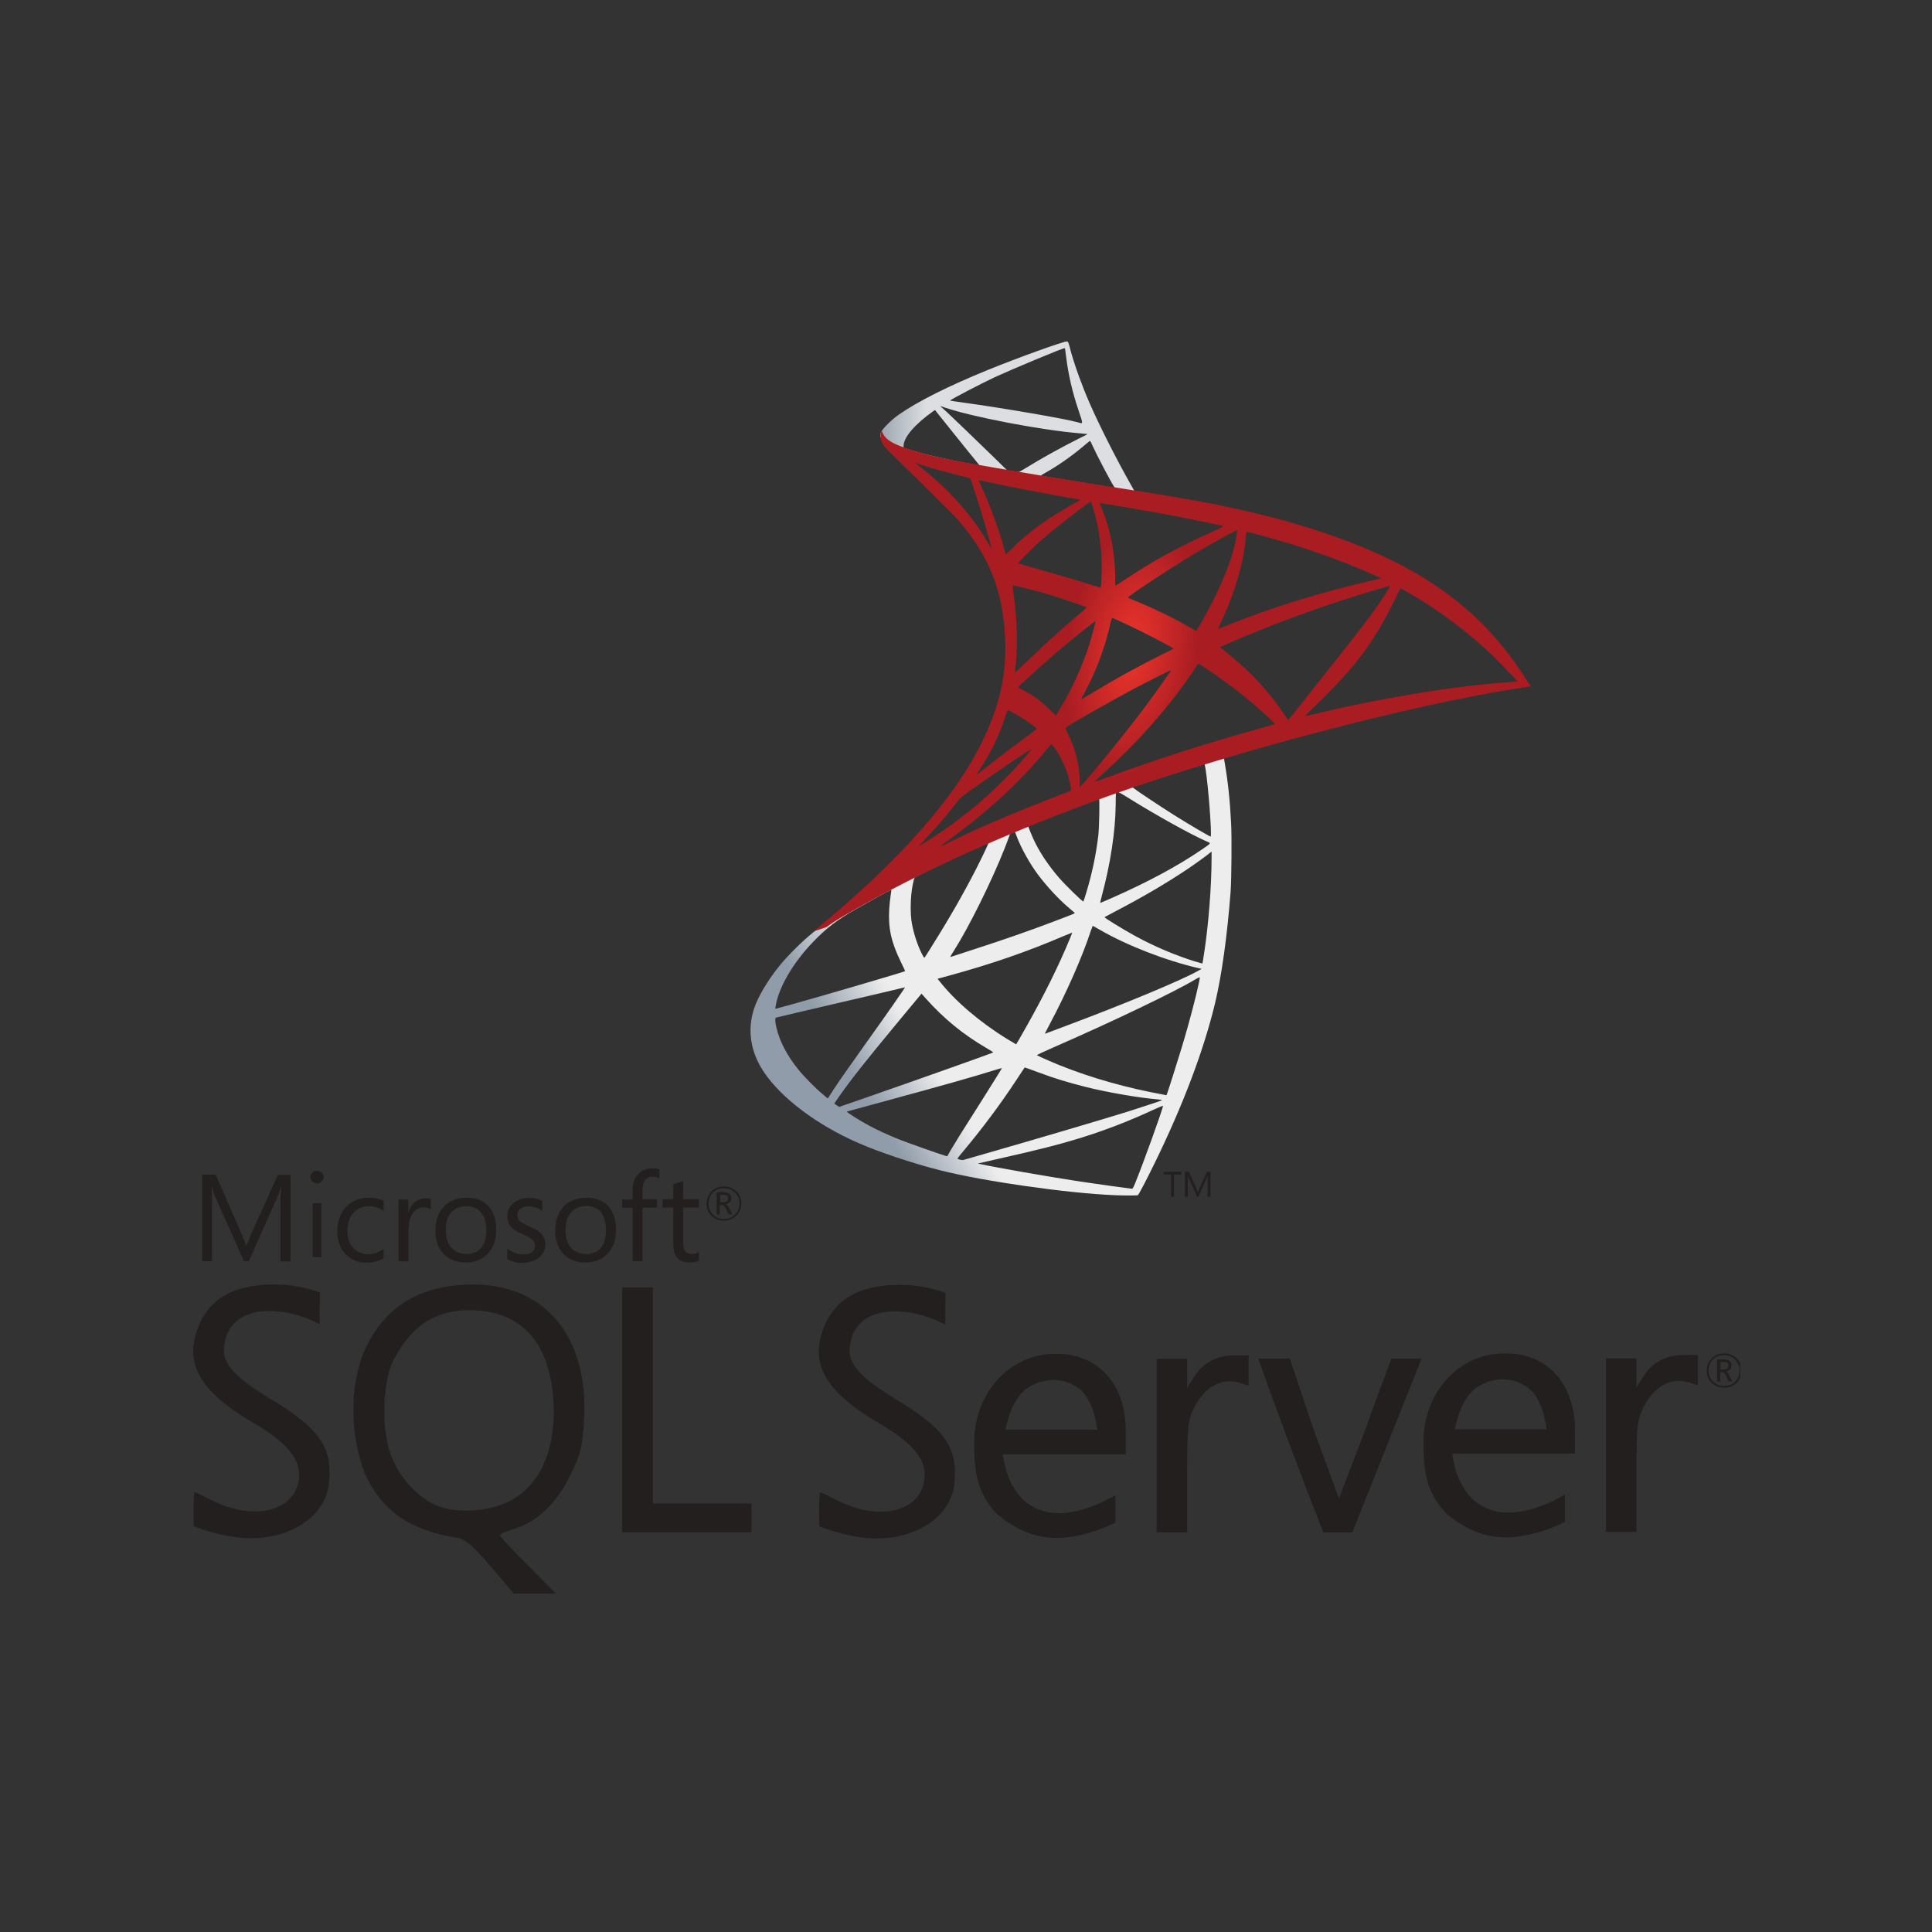 <?xml version="1.0" encoding="UTF-8"?>
<svg xmlns="http://www.w3.org/2000/svg" xmlns:xlink="http://www.w3.org/1999/xlink" width="384pt" height="384pt" viewBox="0 0 384 384" version="1.2">
<rect x="0" y="0" width="384" height="384" fill="#333333" stroke="none"/>
<defs>
<clipPath id="clip1">
  <path d="M 149 147 L 248 147 L 248 238 L 149 238 Z M 149 147 "/>
</clipPath>
<clipPath id="clip2">
  <path d="M 247.082 147.113 L 213.09 158.211 L 183.52 171.266 L 175.246 173.449 C 173.137 175.453 170.93 177.484 168.539 179.539 C 165.918 181.801 163.477 183.855 161.602 185.344 C 159.52 186.988 156.438 190.074 154.871 192.023 C 152.531 194.953 150.68 198.062 149.883 200.453 C 148.473 204.77 149.164 209.137 151.891 213.172 C 155.383 218.309 162.348 223.551 170.465 227.121 C 174.602 228.949 181.566 231.285 186.805 232.594 C 195.516 234.805 212.371 237.195 221.648 237.555 C 223.523 237.633 226.039 237.633 226.145 237.555 C 226.348 237.426 227.789 234.676 229.457 231.262 C 235.16 219.621 239.273 208.699 241.508 199.375 C 242.844 193.723 243.898 186.195 244.59 177.277 C 244.77 174.785 244.848 166.434 244.691 163.609 C 244.461 158.984 244.051 155.234 243.41 151.559 C 243.305 151.02 243.281 150.531 243.332 150.504 C 243.434 150.43 243.742 150.324 247.93 149.117 Z M 239.324 151.66 C 239.633 151.66 240.453 159.547 240.66 164.535 C 240.711 165.586 240.684 166.281 240.633 166.281 C 240.43 166.281 236.293 163.84 233.336 161.988 C 230.77 160.371 225.887 157.133 225.117 156.516 C 224.859 156.336 224.883 156.312 226.992 155.594 C 230.562 154.383 239.043 151.66 239.324 151.66 Z M 222.008 157.363 C 222.238 157.363 222.828 157.699 224.242 158.574 C 229.535 161.887 236.73 165.895 239.812 167.23 C 240.762 167.641 240.863 167.488 238.68 168.98 C 234.004 172.164 228.172 175.301 221.031 178.461 C 219.77 179.023 218.719 179.461 218.691 179.461 C 218.641 179.461 218.793 178.82 219 178.047 C 220.723 171.648 221.699 165.176 221.75 159.984 C 221.773 157.414 221.773 157.414 222.008 157.34 C 221.953 157.363 221.98 157.363 222.008 157.363 Z M 218.434 158.727 C 218.59 158.879 218.488 164.637 218.281 166.203 C 217.82 169.953 217.098 173.449 215.918 177.379 C 215.633 178.332 215.379 179.129 215.328 179.18 C 215.223 179.309 211.703 175.863 210.547 174.527 C 208.543 172.215 206.977 169.902 205.82 167.641 C 205.23 166.484 204.305 164.227 204.379 164.148 C 204.793 163.867 218.332 158.625 218.434 158.727 Z M 201.633 165.328 C 201.656 165.328 201.684 165.328 201.707 165.355 C 201.762 165.406 201.941 165.816 202.094 166.281 C 202.918 168.516 204.766 171.805 206.359 173.91 C 208.105 176.223 210.395 178.691 212.293 180.309 C 212.91 180.824 213.477 181.312 213.555 181.387 C 213.707 181.543 213.758 181.516 209.57 183.109 C 204.715 184.961 199.422 186.809 193.359 188.762 C 191.91 189.23 190.461 189.699 189.016 190.176 C 188.785 190.254 188.863 190.125 189.531 189.07 C 192.535 184.367 197.109 175.145 199.68 168.617 C 200.117 167.488 200.551 166.359 200.629 166.102 C 200.734 165.742 200.859 165.613 201.195 165.434 C 201.375 165.383 201.555 165.328 201.633 165.328 Z M 196.492 167.461 C 196.57 167.516 195.258 170.262 193.977 172.781 C 191.484 177.637 188.758 182.418 185.109 188.223 C 184.492 189.227 183.902 190.148 183.824 190.254 C 183.699 190.434 183.645 190.383 183.234 189.586 C 182.363 187.863 181.641 185.652 181.258 183.625 C 180.871 181.621 180.949 178.125 181.387 175.969 C 181.719 174.375 181.695 174.398 182.465 174.016 C 185.754 172.344 196.391 167.359 196.492 167.461 Z M 240.812 169.262 L 240.812 170.34 C 240.812 176.07 240.199 183.934 239.297 189.66 C 239.145 190.664 239.016 191.484 238.988 191.512 C 238.988 191.512 238.246 191.305 237.371 191.051 C 233.516 189.84 229.328 188.07 225.551 185.988 C 223.059 184.625 219.438 182.391 219.539 182.289 C 219.566 182.262 220.645 181.695 221.902 181.027 C 226.941 178.406 231.77 175.582 235.957 172.781 C 237.523 171.727 239.887 170.031 240.402 169.57 Z M 177.094 176.867 C 177.195 176.867 177.172 177.07 177.016 177.996 C 176.914 178.664 176.785 179.898 176.734 180.746 C 176.527 184.496 177.145 187.273 178.996 191.074 C 179.508 192.129 179.922 193 179.895 193.027 C 179.715 193.18 162.707 198.168 157.363 199.629 C 155.77 200.066 154.383 200.453 154.277 200.477 C 154.098 200.531 154.074 200.504 154.148 200.066 C 154.742 196.289 157.617 191.355 161.625 187.195 C 164.297 184.418 166.43 182.801 170.078 180.719 C 172.699 179.23 176.734 176.996 177.043 176.891 C 177.043 176.867 177.07 176.867 177.094 176.867 Z M 217.176 184.035 C 217.203 184.008 217.816 184.344 218.562 184.781 C 224.062 187.965 231.719 190.922 238.246 192.438 L 238.836 192.566 L 238.012 193.027 C 234.598 194.93 223.367 199.605 211.883 203.895 C 210.215 204.512 208.57 205.129 208.262 205.258 C 207.953 205.387 207.668 205.465 207.668 205.438 C 207.668 205.41 208.133 204.512 208.723 203.406 C 211.934 197.395 215.172 190.074 216.816 184.984 C 217.023 184.496 217.148 184.059 217.176 184.035 Z M 213.09 185.371 C 213.117 185.398 212.91 185.938 212.652 186.551 C 210.418 191.973 207.488 197.883 203.738 204.512 C 202.789 206.207 201.992 207.57 201.965 207.57 C 201.941 207.57 201.168 207.109 200.242 206.543 C 194.797 203.203 189.965 199.09 186.805 195.109 L 186.344 194.543 L 188.68 193.902 C 197.059 191.613 204.176 189.148 211.242 186.117 C 212.242 185.703 213.066 185.371 213.09 185.371 Z M 238.477 194.234 C 238.477 194.234 238.5 194.262 238.477 194.234 C 238.5 194.824 237.191 200.117 236.113 203.945 C 235.215 207.16 234.441 209.676 233.027 214.121 C 232.414 216.074 231.875 217.691 231.848 217.691 C 231.82 217.691 231.668 217.668 231.512 217.617 C 223.883 216.227 217.047 214.301 210.625 211.73 C 208.824 211.012 206.258 209.855 206.102 209.727 C 206.051 209.676 207.594 208.957 209.547 208.109 C 221.234 202.996 233.363 197.188 237.523 194.699 C 238.012 194.391 238.398 194.234 238.477 194.234 Z M 179.871 196.238 C 179.922 196.289 176.656 200.992 172.082 207.391 C 170.492 209.625 168.641 212.246 167.949 213.223 C 167.254 214.199 166.199 215.742 165.609 216.664 L 164.531 218.336 L 163.375 217.359 C 162.012 216.23 159.648 213.812 158.594 212.477 C 156.387 209.727 154.895 206.824 154.305 204.18 C 154.02 202.945 154.02 202.328 154.277 202.25 C 154.664 202.148 161.523 200.531 167.949 199.039 C 171.52 198.219 175.656 197.242 177.145 196.883 C 178.637 196.523 179.844 196.238 179.871 196.238 Z M 183.156 197.5 L 183.98 198.422 C 187.68 202.559 191.457 205.617 196.031 208.289 C 196.852 208.754 197.469 209.164 197.418 209.188 C 197.238 209.316 181.539 214.891 174.27 217.41 C 170.184 218.848 166.816 220.004 166.793 220.004 C 166.766 220.004 166.535 219.852 166.277 219.672 L 165.816 219.336 L 166.559 218.258 C 168.977 214.766 172.008 210.938 178.609 202.973 Z M 203.66 212.168 C 203.688 212.145 204.816 212.555 206.203 213.07 C 209.547 214.328 212.191 215.125 215.738 216.023 C 220.105 217.129 226.426 218.207 230.152 218.516 C 230.719 218.566 231.023 218.617 230.922 218.695 C 230.742 218.797 226.965 220.059 224.191 220.93 C 219.77 222.316 206.281 226.301 195.285 229.461 C 193.254 230.051 191.508 230.539 191.406 230.566 C 191.148 230.617 190.301 230.387 190.301 230.281 C 190.301 230.23 190.918 229.434 191.664 228.562 C 195.363 224.141 199.035 219.211 202.094 214.531 C 202.941 213.25 203.66 212.195 203.66 212.168 Z M 199.141 212.297 C 199.164 212.324 197.34 215.254 194.156 220.289 C 192.793 222.422 191.277 224.836 190.738 225.684 C 190.223 226.508 189.453 227.789 189.016 228.512 L 188.27 229.82 L 187.887 229.719 C 186.961 229.461 180.461 227.176 178.738 226.48 C 176.605 225.633 174.395 224.605 172.75 223.73 C 170.695 222.625 168.129 220.98 168.332 220.93 C 168.383 220.906 171.902 219.953 176.145 218.797 C 187.398 215.738 193.641 213.969 197.727 212.684 C 198.473 212.453 199.113 212.273 199.141 212.297 Z M 231.129 219.801 L 231.152 219.801 C 231.258 220.059 227.094 231.617 225.578 235.266 C 225.242 236.09 225.117 236.297 224.938 236.27 C 224.5 236.242 218.461 235.395 214.785 234.855 C 208.391 233.879 197.648 232.004 194.953 231.387 L 194.336 231.258 L 198.164 230.387 C 206.387 228.535 210.34 227.535 214.348 226.301 C 219.41 224.758 224.422 222.832 229.484 220.469 C 230.281 220.109 230.949 219.824 231.129 219.801 Z M 231.129 219.801 "/>
</clipPath>
<linearGradient id="linear0" gradientUnits="userSpaceOnUse" x1="-4737.451" y1="-160.994" x2="3016.245" y2="4420.542" gradientTransform="matrix(0.015,0,0,-0.015,217.173,234.325)">
<stop offset="0" style="stop-color:rgb(56.499%,61.2%,66.299%);stop-opacity:1;"/>
<stop offset="0.125" style="stop-color:rgb(56.499%,61.2%,66.299%);stop-opacity:1;"/>
<stop offset="0.188" style="stop-color:rgb(56.499%,61.2%,66.299%);stop-opacity:1;"/>
<stop offset="0.219" style="stop-color:rgb(56.499%,61.2%,66.299%);stop-opacity:1;"/>
<stop offset="0.234" style="stop-color:rgb(56.499%,61.2%,66.299%);stop-opacity:1;"/>
<stop offset="0.238" style="stop-color:rgb(57.416%,61.998%,66.978%);stop-opacity:1;"/>
<stop offset="0.242" style="stop-color:rgb(58.333%,62.796%,67.659%);stop-opacity:1;"/>
<stop offset="0.246" style="stop-color:rgb(59.644%,63.937%,68.631%);stop-opacity:1;"/>
<stop offset="0.25" style="stop-color:rgb(60.956%,65.08%,69.604%);stop-opacity:1;"/>
<stop offset="0.254" style="stop-color:rgb(62.267%,66.222%,70.576%);stop-opacity:1;"/>
<stop offset="0.258" style="stop-color:rgb(63.579%,67.365%,71.55%);stop-opacity:1;"/>
<stop offset="0.262" style="stop-color:rgb(64.89%,68.506%,72.522%);stop-opacity:1;"/>
<stop offset="0.266" style="stop-color:rgb(66.202%,69.649%,73.495%);stop-opacity:1;"/>
<stop offset="0.27" style="stop-color:rgb(67.513%,70.79%,74.467%);stop-opacity:1;"/>
<stop offset="0.273" style="stop-color:rgb(68.823%,71.933%,75.441%);stop-opacity:1;"/>
<stop offset="0.277" style="stop-color:rgb(70.134%,73.074%,76.413%);stop-opacity:1;"/>
<stop offset="0.281" style="stop-color:rgb(71.446%,74.217%,77.386%);stop-opacity:1;"/>
<stop offset="0.285" style="stop-color:rgb(72.757%,75.359%,78.358%);stop-opacity:1;"/>
<stop offset="0.289" style="stop-color:rgb(74.069%,76.5%,79.332%);stop-opacity:1;"/>
<stop offset="0.293" style="stop-color:rgb(75.38%,77.641%,80.304%);stop-opacity:1;"/>
<stop offset="0.297" style="stop-color:rgb(76.692%,78.784%,81.277%);stop-opacity:1;"/>
<stop offset="0.301" style="stop-color:rgb(78.003%,79.926%,82.249%);stop-opacity:1;"/>
<stop offset="0.305" style="stop-color:rgb(79.315%,81.068%,83.223%);stop-opacity:1;"/>
<stop offset="0.309" style="stop-color:rgb(80.626%,82.21%,84.195%);stop-opacity:1;"/>
<stop offset="0.312" style="stop-color:rgb(81.938%,83.353%,85.168%);stop-opacity:1;"/>
<stop offset="0.316" style="stop-color:rgb(83.249%,84.494%,86.14%);stop-opacity:1;"/>
<stop offset="0.32" style="stop-color:rgb(84.56%,85.637%,87.114%);stop-opacity:1;"/>
<stop offset="0.324" style="stop-color:rgb(85.87%,86.778%,88.086%);stop-opacity:1;"/>
<stop offset="0.328" style="stop-color:rgb(87.183%,87.921%,89.059%);stop-opacity:1;"/>
<stop offset="0.332" style="stop-color:rgb(88.493%,89.062%,90.031%);stop-opacity:1;"/>
<stop offset="0.336" style="stop-color:rgb(89.806%,90.205%,91.005%);stop-opacity:1;"/>
<stop offset="0.34" style="stop-color:rgb(91.116%,91.347%,91.977%);stop-opacity:1;"/>
<stop offset="0.344" style="stop-color:rgb(92.429%,92.49%,92.95%);stop-opacity:1;"/>
<stop offset="0.348" style="stop-color:rgb(92.664%,92.694%,93.124%);stop-opacity:1;"/>
<stop offset="0.352" style="stop-color:rgb(92.899%,92.899%,93.3%);stop-opacity:1;"/>
<stop offset="0.359" style="stop-color:rgb(92.899%,92.899%,93.3%);stop-opacity:1;"/>
<stop offset="0.375" style="stop-color:rgb(92.899%,92.899%,93.3%);stop-opacity:1;"/>
<stop offset="0.5" style="stop-color:rgb(92.899%,92.899%,93.3%);stop-opacity:1;"/>
<stop offset="0.65" style="stop-color:rgb(92.899%,92.899%,93.3%);stop-opacity:1;"/>
<stop offset="1" style="stop-color:rgb(92.899%,92.899%,93.3%);stop-opacity:1;"/>
</linearGradient>
<clipPath id="clip3">
  <path d="M 174 67 L 229 67 L 229 101 L 174 101 Z M 174 67 "/>
</clipPath>
<clipPath id="clip4">
  <path d="M 212.039 67.875 C 211.473 67.797 202.352 71.086 196.469 73.477 C 188.527 76.715 182.363 79.797 178.559 82.469 C 177.145 83.469 175.371 85.242 175.09 85.938 C 174.988 86.195 174.938 86.5 174.938 86.809 L 178.379 90.074 L 186.574 92.695 L 206.078 96.188 L 228.379 100.016 L 228.609 98.09 C 228.531 98.09 228.48 98.062 228.406 98.062 L 225.477 97.602 L 224.883 96.547 C 221.852 91.203 218.512 84.574 216.559 80.105 C 215.043 76.637 213.605 72.629 212.809 69.75 C 212.371 68.004 212.32 67.898 212.039 67.875 Z M 211.625 69.184 L 211.652 69.184 C 211.676 69.211 211.781 69.93 211.883 70.777 C 212.32 74.375 213.117 77.844 214.375 81.594 C 215.328 84.422 215.328 84.266 214.223 83.934 C 211.602 83.215 199.859 81.184 191.355 80 C 189.992 79.82 188.836 79.641 188.836 79.617 C 188.734 79.516 194.977 76.25 197.727 74.965 C 201.246 73.348 210.906 69.312 211.625 69.184 Z M 186.859 80.695 L 187.859 81.027 C 193.309 82.879 207 85.5 214.555 86.117 C 215.402 86.195 216.121 86.27 216.148 86.27 C 216.172 86.297 215.453 86.684 214.531 87.117 C 210.883 88.941 206.871 91.18 204.098 92.898 C 203.277 93.414 202.531 93.824 202.43 93.824 C 202.324 93.824 201.785 93.723 201.219 93.645 L 200.191 93.492 L 197.625 90.973 C 193.102 86.578 189.555 83.188 188.195 81.902 Z M 185.832 81.492 L 189.453 86.016 C 191.43 88.508 193.434 90.945 193.871 91.484 C 194.309 92.027 194.668 92.465 194.645 92.488 C 194.539 92.566 189.402 91.562 186.68 90.945 C 183.879 90.305 182.723 89.996 181 89.457 L 179.586 88.996 L 179.586 88.633 C 179.613 86.914 181.797 84.344 185.496 81.723 Z M 216.609 87.656 C 216.715 87.656 216.844 87.891 217.148 88.582 C 218.023 90.512 220.746 95.699 221.414 96.703 C 221.621 97.035 221.98 97.062 218.359 96.473 C 209.648 95.059 206.848 94.594 206.848 94.543 C 206.848 94.52 207.105 94.34 207.438 94.16 C 210.137 92.668 212.859 90.766 215.273 88.738 C 215.867 88.25 216.406 87.785 216.508 87.711 C 216.535 87.656 216.586 87.633 216.609 87.656 Z M 216.609 87.656 "/>
</clipPath>
<linearGradient id="linear1" gradientUnits="userSpaceOnUse" x1="-2888.865" y1="10288.81" x2="782.205" y2="10288.81" gradientTransform="matrix(0.015,0,0,-0.015,217.173,234.325)">
<stop offset="0" style="stop-color:rgb(57.599%,62.399%,67.099%);stop-opacity:1;"/>
<stop offset="0.004" style="stop-color:rgb(58.076%,62.81%,67.45%);stop-opacity:1;"/>
<stop offset="0.008" style="stop-color:rgb(58.554%,63.222%,67.801%);stop-opacity:1;"/>
<stop offset="0.012" style="stop-color:rgb(59.163%,63.745%,68.248%);stop-opacity:1;"/>
<stop offset="0.016" style="stop-color:rgb(59.772%,64.268%,68.697%);stop-opacity:1;"/>
<stop offset="0.02" style="stop-color:rgb(60.379%,64.792%,69.144%);stop-opacity:1;"/>
<stop offset="0.023" style="stop-color:rgb(60.988%,65.315%,69.591%);stop-opacity:1;"/>
<stop offset="0.027" style="stop-color:rgb(61.597%,65.839%,70.038%);stop-opacity:1;"/>
<stop offset="0.031" style="stop-color:rgb(62.206%,66.364%,70.485%);stop-opacity:1;"/>
<stop offset="0.035" style="stop-color:rgb(62.813%,66.887%,70.932%);stop-opacity:1;"/>
<stop offset="0.039" style="stop-color:rgb(63.422%,67.41%,71.381%);stop-opacity:1;"/>
<stop offset="0.043" style="stop-color:rgb(64.03%,67.934%,71.828%);stop-opacity:1;"/>
<stop offset="0.047" style="stop-color:rgb(64.639%,68.457%,72.275%);stop-opacity:1;"/>
<stop offset="0.051" style="stop-color:rgb(65.247%,68.98%,72.722%);stop-opacity:1;"/>
<stop offset="0.055" style="stop-color:rgb(65.855%,69.505%,73.169%);stop-opacity:1;"/>
<stop offset="0.059" style="stop-color:rgb(66.463%,70.029%,73.616%);stop-opacity:1;"/>
<stop offset="0.062" style="stop-color:rgb(67.072%,70.552%,74.063%);stop-opacity:1;"/>
<stop offset="0.066" style="stop-color:rgb(67.68%,71.075%,74.51%);stop-opacity:1;"/>
<stop offset="0.07" style="stop-color:rgb(68.289%,71.599%,74.959%);stop-opacity:1;"/>
<stop offset="0.074" style="stop-color:rgb(68.896%,72.122%,75.406%);stop-opacity:1;"/>
<stop offset="0.078" style="stop-color:rgb(69.505%,72.647%,75.853%);stop-opacity:1;"/>
<stop offset="0.082" style="stop-color:rgb(70.114%,73.17%,76.3%);stop-opacity:1;"/>
<stop offset="0.086" style="stop-color:rgb(70.723%,73.694%,76.747%);stop-opacity:1;"/>
<stop offset="0.09" style="stop-color:rgb(71.33%,74.217%,77.194%);stop-opacity:1;"/>
<stop offset="0.094" style="stop-color:rgb(71.939%,74.741%,77.643%);stop-opacity:1;"/>
<stop offset="0.098" style="stop-color:rgb(72.548%,75.264%,78.09%);stop-opacity:1;"/>
<stop offset="0.102" style="stop-color:rgb(73.157%,75.789%,78.537%);stop-opacity:1;"/>
<stop offset="0.105" style="stop-color:rgb(73.764%,76.312%,78.984%);stop-opacity:1;"/>
<stop offset="0.109" style="stop-color:rgb(74.373%,76.836%,79.431%);stop-opacity:1;"/>
<stop offset="0.113" style="stop-color:rgb(74.982%,77.359%,79.878%);stop-opacity:1;"/>
<stop offset="0.117" style="stop-color:rgb(75.591%,77.882%,80.325%);stop-opacity:1;"/>
<stop offset="0.121" style="stop-color:rgb(76.198%,78.406%,80.772%);stop-opacity:1;"/>
<stop offset="0.125" style="stop-color:rgb(76.807%,78.929%,81.221%);stop-opacity:1;"/>
<stop offset="0.129" style="stop-color:rgb(77.415%,79.453%,81.668%);stop-opacity:1;"/>
<stop offset="0.133" style="stop-color:rgb(78.024%,79.977%,82.115%);stop-opacity:1;"/>
<stop offset="0.137" style="stop-color:rgb(78.632%,80.501%,82.562%);stop-opacity:1;"/>
<stop offset="0.141" style="stop-color:rgb(79.24%,81.024%,83.009%);stop-opacity:1;"/>
<stop offset="0.145" style="stop-color:rgb(79.849%,81.548%,83.456%);stop-opacity:1;"/>
<stop offset="0.148" style="stop-color:rgb(80.458%,82.071%,83.905%);stop-opacity:1;"/>
<stop offset="0.152" style="stop-color:rgb(81.065%,82.594%,84.352%);stop-opacity:1;"/>
<stop offset="0.156" style="stop-color:rgb(81.674%,83.119%,84.799%);stop-opacity:1;"/>
<stop offset="0.16" style="stop-color:rgb(82.281%,83.643%,85.246%);stop-opacity:1;"/>
<stop offset="0.164" style="stop-color:rgb(82.89%,84.166%,85.693%);stop-opacity:1;"/>
<stop offset="0.168" style="stop-color:rgb(83.499%,84.689%,86.14%);stop-opacity:1;"/>
<stop offset="0.172" style="stop-color:rgb(84.108%,85.213%,86.588%);stop-opacity:1;"/>
<stop offset="0.176" style="stop-color:rgb(84.715%,85.736%,87.035%);stop-opacity:1;"/>
<stop offset="0.18" style="stop-color:rgb(85.324%,86.261%,87.483%);stop-opacity:1;"/>
<stop offset="0.184" style="stop-color:rgb(85.811%,86.679%,87.84%);stop-opacity:1;"/>
<stop offset="0.188" style="stop-color:rgb(86.299%,87.099%,88.199%);stop-opacity:1;"/>
<stop offset="0.25" style="stop-color:rgb(86.299%,87.099%,88.199%);stop-opacity:1;"/>
<stop offset="0.5" style="stop-color:rgb(86.299%,87.099%,88.199%);stop-opacity:1;"/>
<stop offset="1" style="stop-color:rgb(86.299%,87.099%,88.199%);stop-opacity:1;"/>
</linearGradient>
<clipPath id="clip5">
  <path d="M 161 85 L 305 85 L 305 186 L 161 186 Z M 161 85 "/>
</clipPath>
<clipPath id="clip6">
  <path d="M 175.27 85.578 C 175.27 85.578 174.703 86.477 175.246 87.812 C 175.578 88.633 176.555 89.637 177.66 90.664 C 177.66 90.664 189.094 101.816 190.48 103.41 C 196.801 110.707 199.551 117.898 199.809 127.816 C 199.961 134.188 198.754 139.789 195.746 146.293 C 190.402 157.957 179.125 170.828 161.73 185.113 L 164.273 184.266 C 165.918 183.031 168.152 181.723 173.395 178.844 C 185.496 172.215 199.113 166.125 215.812 159.855 C 239.863 150.812 279.406 140.227 301.914 136.785 L 304.25 136.426 L 303.891 135.859 C 301.836 132.672 300.422 130.695 298.727 128.59 C 293.793 122.473 287.809 117.516 280.484 113.402 C 270.414 107.777 257.387 103.383 240.891 100.121 C 237.781 99.504 230.949 98.32 225.398 97.473 C 213.629 95.648 206.023 94.391 197.648 92.953 C 194.645 92.438 190.145 91.668 187.164 91.023 C 185.625 90.691 182.668 89.996 180.355 89.199 C 178.508 88.48 175.836 87.762 175.27 85.578 Z M 181.898 92 C 181.926 91.977 182.336 92.129 182.875 92.309 C 183.852 92.641 185.109 93.027 186.602 93.438 C 187.73 93.75 188.859 94.051 189.992 94.34 C 191.535 94.723 192.82 95.082 192.844 95.082 C 193.023 95.262 195.621 103.562 196.492 106.75 C 196.828 107.957 197.086 108.984 197.059 108.984 C 197.031 109.008 196.75 108.574 196.414 107.98 C 193.41 102.688 188.656 97.32 183.156 93.004 C 182.438 92.488 181.898 92.027 181.898 92 Z M 194.539 95.496 C 194.668 95.496 195.234 95.57 195.926 95.727 C 200.297 96.703 208.133 98.191 213.141 99.039 C 213.988 99.168 214.66 99.324 214.66 99.375 C 214.66 99.426 214.352 99.605 213.965 99.812 C 213.117 100.246 209.699 102.277 208.57 103.047 C 205.715 104.949 203.148 107.004 201.297 108.855 C 200.551 109.602 199.91 110.219 199.91 110.219 C 199.91 110.219 199.758 109.781 199.629 109.242 C 198.703 105.668 196.777 100.375 195.027 96.652 C 194.746 96.059 194.516 95.52 194.516 95.469 C 194.516 95.52 194.516 95.496 194.539 95.496 Z M 216.789 99.734 C 216.945 99.785 217.203 100.66 217.715 102.586 C 218.668 106.312 219.102 110.473 218.949 114.355 C 218.898 115.434 218.848 116.434 218.793 116.562 L 218.719 116.82 L 217.383 116.383 C 214.633 115.512 210.16 114.199 206.332 113.121 C 204.148 112.531 202.379 111.988 202.379 111.938 C 202.379 111.785 205.562 108.598 206.926 107.391 C 209.52 105.105 216.559 99.656 216.789 99.734 Z M 218.562 99.992 C 218.641 99.914 229.199 101.738 234.004 102.664 C 237.578 103.355 242.766 104.438 243.074 104.566 C 243.23 104.617 242.691 104.926 240.969 105.695 C 234.184 108.754 229.148 111.5 224.141 114.844 C 222.828 115.715 221.723 116.434 221.699 116.434 C 221.672 116.434 221.648 115.691 221.648 114.789 C 221.648 109.91 220.672 104.977 218.871 100.812 C 218.691 100.402 218.539 100.016 218.562 99.992 Z M 245.875 105.387 C 245.953 105.465 245.617 107.547 245.309 108.777 C 244.387 112.605 241.895 118.285 238.836 123.629 C 238.297 124.578 237.809 125.352 237.758 125.375 C 237.707 125.402 237.012 125.016 236.215 124.555 C 233.234 122.809 229.844 121.164 226.145 119.621 C 225.117 119.184 224.215 118.824 224.191 118.773 C 224.012 118.617 232.285 113.145 236.652 110.527 C 240.121 108.418 245.773 105.285 245.875 105.387 Z M 247.828 105.695 C 248.059 105.695 252.734 106.98 255.176 107.699 C 261.215 109.496 268.152 112.043 272.672 114.098 L 274.551 114.945 L 273.238 115.254 C 262.191 117.797 252.734 120.727 243.613 124.426 C 242.871 124.734 242.203 124.992 242.152 124.992 C 242.098 124.992 242.355 124.398 242.691 123.68 C 245.438 117.848 247.211 111.758 247.648 106.57 C 247.676 106.082 247.75 105.695 247.828 105.695 Z M 201.273 116.383 C 201.348 116.305 204.922 117.156 206.848 117.695 C 209.777 118.516 215.992 120.598 215.992 120.75 C 215.992 120.777 215.301 121.367 214.48 122.086 C 211.113 124.887 207.875 127.844 203.996 131.594 C 202.84 132.699 201.863 133.598 201.812 133.598 C 201.762 133.598 201.734 133.445 201.762 133.238 C 202.352 128.922 202.223 123.371 201.402 117.746 C 201.324 117.027 201.246 116.41 201.273 116.383 Z M 276.324 116.461 C 276.375 116.512 274.68 119.184 273.598 120.699 C 272.059 122.91 269.797 125.84 264.684 132.262 C 261.984 135.652 258.953 139.48 257.953 140.766 C 256.922 142.051 256.074 143.129 256.051 143.129 C 256.023 143.129 255.691 142.668 255.332 142.102 C 252.453 137.785 249.012 134.008 244.926 130.617 C 244.152 129.977 243.305 129.281 243.023 129.074 C 242.742 128.871 242.508 128.664 242.508 128.641 C 242.508 128.562 246.879 126.688 250.191 125.352 C 256 122.988 263.91 120.16 269.848 118.336 C 272.957 117.359 276.27 116.41 276.324 116.461 Z M 278.301 116.973 C 278.402 116.949 279.02 117.258 279.766 117.695 C 286.008 121.266 292.125 125.863 296.953 130.594 C 298.316 131.93 301.684 135.422 301.629 135.449 C 301.629 135.449 300.449 135.551 299.062 135.652 C 288.246 136.477 274.395 138.762 261.086 141.973 C 260.188 142.18 259.391 142.359 259.34 142.359 C 259.289 142.359 260.289 141.359 261.551 140.148 C 269.359 132.621 272.93 127.867 277.145 119.391 C 277.734 118.129 278.25 117.051 278.301 116.973 C 278.273 116.973 278.273 116.973 278.301 116.973 Z M 221.082 122.832 C 221.441 122.91 224.781 124.477 227.301 125.734 C 229.613 126.891 233.082 128.742 233.262 128.895 C 233.285 128.922 232.051 129.562 230.535 130.309 C 225.707 132.723 221.57 135.012 217.254 137.633 C 216.02 138.379 214.992 138.992 214.965 138.992 C 214.863 138.992 214.891 138.891 215.582 137.633 C 217.895 133.418 219.746 128.383 220.801 123.477 C 220.902 123.09 221.004 122.832 221.082 122.832 Z M 217.742 123.449 C 217.816 123.527 216.945 126.688 216.406 128.406 C 215.352 131.672 213.578 135.758 211.859 138.84 C 211.445 139.559 210.828 140.613 210.496 141.203 L 209.852 142.23 L 208.414 140.844 C 206.746 139.227 205.383 138.223 203.637 137.324 C 202.941 136.965 202.402 136.656 202.402 136.605 C 202.402 136.398 206.797 132.418 210.16 129.539 C 212.578 127.457 217.664 123.371 217.742 123.449 Z M 238.168 131.852 L 239.426 132.672 C 242.305 134.551 245.695 137.043 248.293 139.227 C 249.754 140.434 252.582 142.977 253.148 143.594 L 253.453 143.926 L 251.375 144.52 C 239.605 147.781 230.512 150.684 219.898 154.59 C 218.719 155.027 217.715 155.387 217.637 155.387 C 217.484 155.387 217.355 155.516 220.004 153.074 C 226.785 146.832 232.797 139.945 237.27 133.238 Z M 232.797 133.188 C 232.848 133.238 229.328 138.195 227.223 140.996 C 224.703 144.34 220.234 149.938 217.148 153.586 C 215.867 155.105 214.762 156.363 214.711 156.387 C 214.633 156.414 214.605 156.027 214.605 155.438 C 214.605 152.328 213.809 149.016 212.422 146.188 C 211.832 145.008 211.73 144.723 211.859 144.594 C 212.348 144.156 219.824 139.895 224.551 137.348 C 227.734 135.652 232.719 133.137 232.797 133.188 Z M 200.32 141.152 C 200.398 141.152 200.988 141.461 201.656 141.82 C 203.301 142.719 204.766 143.723 206.078 144.801 C 206.129 144.852 205.461 145.391 204.586 146.035 C 202.145 147.781 198.445 150.582 196.289 152.305 C 194.027 154.102 193.949 154.152 194.207 153.77 C 195.902 151.172 196.75 149.707 197.648 147.832 C 198.445 146.164 199.242 144.184 199.809 142.461 C 200.012 141.719 200.27 141.152 200.32 141.152 Z M 208.98 147.934 C 209.109 147.91 209.262 148.141 209.957 149.168 C 211.422 151.352 212.551 154.281 212.836 156.645 L 212.887 157.16 L 209.367 158.52 C 203.07 160.961 197.266 163.379 193.332 165.176 C 192.227 165.691 190.301 166.613 189.043 167.23 C 187.781 167.875 186.754 168.363 186.754 168.336 C 186.754 168.309 187.551 167.719 188.527 167 C 196.211 161.426 202.863 155.309 207.848 149.195 C 208.391 148.551 208.879 147.961 208.93 147.934 Z M 204.996 148.91 C 205.102 149.016 202.172 152.328 200.168 154.359 C 195.207 159.422 190.301 163.379 184.211 167.23 C 183.441 167.719 182.746 168.156 182.668 168.207 C 182.488 168.309 182.723 168.055 185.395 165.148 C 187.09 163.324 188.375 161.785 189.84 159.883 C 190.816 158.625 190.996 158.445 192.406 157.441 C 196.184 154.719 204.895 148.809 204.996 148.91 Z M 204.996 148.91 "/>
</clipPath>
<radialGradient id="radial0" gradientUnits="userSpaceOnUse" cx="-302.833" cy="155.016" fx="-302.833" fy="155.016" r="19.13" gradientTransform="matrix(-0.659,-0.099,-0.2,1.318,56.359,-105.09)">
<stop offset="0" style="stop-color:rgb(93.193%,20.763%,17.284%);stop-opacity:1;"/>
<stop offset="0.008" style="stop-color:rgb(92.929%,20.671%,17.244%);stop-opacity:1;"/>
<stop offset="0.02" style="stop-color:rgb(92.613%,20.56%,17.197%);stop-opacity:1;"/>
<stop offset="0.031" style="stop-color:rgb(92.297%,20.45%,17.151%);stop-opacity:1;"/>
<stop offset="0.043" style="stop-color:rgb(91.98%,20.34%,17.104%);stop-opacity:1;"/>
<stop offset="0.055" style="stop-color:rgb(91.664%,20.23%,17.056%);stop-opacity:1;"/>
<stop offset="0.066" style="stop-color:rgb(91.348%,20.12%,17.009%);stop-opacity:1;"/>
<stop offset="0.078" style="stop-color:rgb(91.031%,20.01%,16.963%);stop-opacity:1;"/>
<stop offset="0.09" style="stop-color:rgb(90.715%,19.899%,16.916%);stop-opacity:1;"/>
<stop offset="0.102" style="stop-color:rgb(90.398%,19.789%,16.869%);stop-opacity:1;"/>
<stop offset="0.113" style="stop-color:rgb(90.082%,19.679%,16.823%);stop-opacity:1;"/>
<stop offset="0.125" style="stop-color:rgb(89.766%,19.569%,16.776%);stop-opacity:1;"/>
<stop offset="0.137" style="stop-color:rgb(89.449%,19.46%,16.728%);stop-opacity:1;"/>
<stop offset="0.148" style="stop-color:rgb(89.133%,19.348%,16.681%);stop-opacity:1;"/>
<stop offset="0.16" style="stop-color:rgb(88.817%,19.238%,16.635%);stop-opacity:1;"/>
<stop offset="0.172" style="stop-color:rgb(88.499%,19.128%,16.588%);stop-opacity:1;"/>
<stop offset="0.184" style="stop-color:rgb(88.184%,19.019%,16.541%);stop-opacity:1;"/>
<stop offset="0.195" style="stop-color:rgb(87.868%,18.909%,16.495%);stop-opacity:1;"/>
<stop offset="0.207" style="stop-color:rgb(87.55%,18.797%,16.447%);stop-opacity:1;"/>
<stop offset="0.219" style="stop-color:rgb(87.234%,18.687%,16.4%);stop-opacity:1;"/>
<stop offset="0.23" style="stop-color:rgb(86.919%,18.578%,16.353%);stop-opacity:1;"/>
<stop offset="0.242" style="stop-color:rgb(86.601%,18.468%,16.307%);stop-opacity:1;"/>
<stop offset="0.254" style="stop-color:rgb(86.339%,18.376%,16.267%);stop-opacity:1;"/>
<stop offset="0.262" style="stop-color:rgb(86.127%,18.303%,16.237%);stop-opacity:1;"/>
<stop offset="0.27" style="stop-color:rgb(85.916%,18.228%,16.205%);stop-opacity:1;"/>
<stop offset="0.277" style="stop-color:rgb(85.706%,18.155%,16.174%);stop-opacity:1;"/>
<stop offset="0.285" style="stop-color:rgb(85.495%,18.082%,16.142%);stop-opacity:1;"/>
<stop offset="0.293" style="stop-color:rgb(85.283%,18.008%,16.112%);stop-opacity:1;"/>
<stop offset="0.301" style="stop-color:rgb(85.072%,17.935%,16.08%);stop-opacity:1;"/>
<stop offset="0.309" style="stop-color:rgb(84.862%,17.862%,16.049%);stop-opacity:1;"/>
<stop offset="0.316" style="stop-color:rgb(84.651%,17.789%,16.017%);stop-opacity:1;"/>
<stop offset="0.324" style="stop-color:rgb(84.439%,17.715%,15.987%);stop-opacity:1;"/>
<stop offset="0.332" style="stop-color:rgb(84.229%,17.641%,15.955%);stop-opacity:1;"/>
<stop offset="0.34" style="stop-color:rgb(84.018%,17.567%,15.924%);stop-opacity:1;"/>
<stop offset="0.348" style="stop-color:rgb(83.807%,17.494%,15.892%);stop-opacity:1;"/>
<stop offset="0.355" style="stop-color:rgb(83.595%,17.421%,15.862%);stop-opacity:1;"/>
<stop offset="0.363" style="stop-color:rgb(83.385%,17.348%,15.829%);stop-opacity:1;"/>
<stop offset="0.371" style="stop-color:rgb(83.174%,17.274%,15.799%);stop-opacity:1;"/>
<stop offset="0.379" style="stop-color:rgb(82.964%,17.201%,15.767%);stop-opacity:1;"/>
<stop offset="0.387" style="stop-color:rgb(82.751%,17.128%,15.736%);stop-opacity:1;"/>
<stop offset="0.395" style="stop-color:rgb(82.541%,17.053%,15.706%);stop-opacity:1;"/>
<stop offset="0.402" style="stop-color:rgb(82.33%,16.98%,15.674%);stop-opacity:1;"/>
<stop offset="0.41" style="stop-color:rgb(82.12%,16.907%,15.643%);stop-opacity:1;"/>
<stop offset="0.418" style="stop-color:rgb(81.909%,16.833%,15.611%);stop-opacity:1;"/>
<stop offset="0.426" style="stop-color:rgb(81.697%,16.76%,15.581%);stop-opacity:1;"/>
<stop offset="0.434" style="stop-color:rgb(81.487%,16.687%,15.549%);stop-opacity:1;"/>
<stop offset="0.441" style="stop-color:rgb(81.276%,16.614%,15.518%);stop-opacity:1;"/>
<stop offset="0.449" style="stop-color:rgb(81.065%,16.541%,15.486%);stop-opacity:1;"/>
<stop offset="0.457" style="stop-color:rgb(80.853%,16.466%,15.456%);stop-opacity:1;"/>
<stop offset="0.465" style="stop-color:rgb(80.643%,16.393%,15.424%);stop-opacity:1;"/>
<stop offset="0.473" style="stop-color:rgb(80.432%,16.319%,15.393%);stop-opacity:1;"/>
<stop offset="0.48" style="stop-color:rgb(80.222%,16.246%,15.361%);stop-opacity:1;"/>
<stop offset="0.488" style="stop-color:rgb(80.009%,16.173%,15.331%);stop-opacity:1;"/>
<stop offset="0.496" style="stop-color:rgb(79.799%,16.1%,15.298%);stop-opacity:1;"/>
<stop offset="0.504" style="stop-color:rgb(79.535%,16.008%,15.26%);stop-opacity:1;"/>
<stop offset="0.516" style="stop-color:rgb(79.219%,15.897%,15.213%);stop-opacity:1;"/>
<stop offset="0.527" style="stop-color:rgb(78.902%,15.787%,15.166%);stop-opacity:1;"/>
<stop offset="0.539" style="stop-color:rgb(78.586%,15.677%,15.118%);stop-opacity:1;"/>
<stop offset="0.551" style="stop-color:rgb(78.27%,15.567%,15.073%);stop-opacity:1;"/>
<stop offset="0.562" style="stop-color:rgb(77.953%,15.457%,15.025%);stop-opacity:1;"/>
<stop offset="0.574" style="stop-color:rgb(77.637%,15.346%,14.978%);stop-opacity:1;"/>
<stop offset="0.586" style="stop-color:rgb(77.321%,15.236%,14.932%);stop-opacity:1;"/>
<stop offset="0.598" style="stop-color:rgb(77.003%,15.126%,14.885%);stop-opacity:1;"/>
<stop offset="0.609" style="stop-color:rgb(76.688%,15.016%,14.838%);stop-opacity:1;"/>
<stop offset="0.621" style="stop-color:rgb(76.372%,14.906%,14.79%);stop-opacity:1;"/>
<stop offset="0.633" style="stop-color:rgb(76.108%,14.813%,14.752%);stop-opacity:1;"/>
<stop offset="0.641" style="stop-color:rgb(75.897%,14.74%,14.72%);stop-opacity:1;"/>
<stop offset="0.648" style="stop-color:rgb(75.685%,14.667%,14.69%);stop-opacity:1;"/>
<stop offset="0.656" style="stop-color:rgb(75.475%,14.594%,14.658%);stop-opacity:1;"/>
<stop offset="0.664" style="stop-color:rgb(75.264%,14.52%,14.627%);stop-opacity:1;"/>
<stop offset="0.672" style="stop-color:rgb(75.053%,14.447%,14.595%);stop-opacity:1;"/>
<stop offset="0.68" style="stop-color:rgb(74.841%,14.374%,14.565%);stop-opacity:1;"/>
<stop offset="0.688" style="stop-color:rgb(74.631%,14.301%,14.534%);stop-opacity:1;"/>
<stop offset="0.695" style="stop-color:rgb(74.42%,14.226%,14.502%);stop-opacity:1;"/>
<stop offset="0.703" style="stop-color:rgb(74.21%,14.153%,14.471%);stop-opacity:1;"/>
<stop offset="0.711" style="stop-color:rgb(73.999%,14.079%,14.439%);stop-opacity:1;"/>
<stop offset="0.719" style="stop-color:rgb(73.787%,14.006%,14.409%);stop-opacity:1;"/>
<stop offset="0.727" style="stop-color:rgb(73.576%,13.933%,14.377%);stop-opacity:1;"/>
<stop offset="0.734" style="stop-color:rgb(73.366%,13.86%,14.346%);stop-opacity:1;"/>
<stop offset="0.742" style="stop-color:rgb(73.155%,13.786%,14.314%);stop-opacity:1;"/>
<stop offset="0.75" style="stop-color:rgb(72.943%,13.713%,14.284%);stop-opacity:1;"/>
<stop offset="0.758" style="stop-color:rgb(72.679%,13.62%,14.244%);stop-opacity:1;"/>
<stop offset="0.77" style="stop-color:rgb(72.363%,13.51%,14.197%);stop-opacity:1;"/>
<stop offset="0.781" style="stop-color:rgb(72.047%,13.4%,14.151%);stop-opacity:1;"/>
<stop offset="0.793" style="stop-color:rgb(71.73%,13.29%,14.104%);stop-opacity:1;"/>
<stop offset="0.805" style="stop-color:rgb(71.414%,13.181%,14.056%);stop-opacity:1;"/>
<stop offset="0.816" style="stop-color:rgb(71.15%,13.087%,14.018%);stop-opacity:1;"/>
<stop offset="0.824" style="stop-color:rgb(70.94%,13.014%,13.986%);stop-opacity:1;"/>
<stop offset="0.832" style="stop-color:rgb(70.729%,12.941%,13.956%);stop-opacity:1;"/>
<stop offset="0.84" style="stop-color:rgb(70.518%,12.868%,13.924%);stop-opacity:1;"/>
<stop offset="0.848" style="stop-color:rgb(70.306%,12.794%,13.893%);stop-opacity:1;"/>
<stop offset="0.855" style="stop-color:rgb(70.096%,12.721%,13.861%);stop-opacity:1;"/>
<stop offset="0.863" style="stop-color:rgb(69.885%,12.648%,13.831%);stop-opacity:1;"/>
<stop offset="0.871" style="stop-color:rgb(69.675%,12.575%,13.799%);stop-opacity:1;"/>
<stop offset="0.879" style="stop-color:rgb(69.411%,12.482%,13.76%);stop-opacity:1;"/>
<stop offset="0.891" style="stop-color:rgb(69.093%,12.372%,13.713%);stop-opacity:1;"/>
<stop offset="0.902" style="stop-color:rgb(68.777%,12.262%,13.666%);stop-opacity:1;"/>
<stop offset="0.914" style="stop-color:rgb(68.513%,12.17%,13.628%);stop-opacity:1;"/>
<stop offset="0.922" style="stop-color:rgb(68.303%,12.097%,13.596%);stop-opacity:1;"/>
<stop offset="0.93" style="stop-color:rgb(68.092%,12.024%,13.565%);stop-opacity:1;"/>
<stop offset="0.938" style="stop-color:rgb(67.882%,11.951%,13.533%);stop-opacity:1;"/>
<stop offset="0.945" style="stop-color:rgb(67.618%,11.858%,13.493%);stop-opacity:1;"/>
<stop offset="0.957" style="stop-color:rgb(67.354%,11.766%,13.455%);stop-opacity:1;"/>
<stop offset="0.965" style="stop-color:rgb(67.143%,11.693%,13.423%);stop-opacity:1;"/>
<stop offset="0.973" style="stop-color:rgb(66.879%,11.601%,13.385%);stop-opacity:1;"/>
<stop offset="0.984" style="stop-color:rgb(66.615%,11.51%,13.345%);stop-opacity:1;"/>
<stop offset="0.992" style="stop-color:rgb(66.405%,11.436%,13.315%);stop-opacity:1;"/>
<stop offset="1" style="stop-color:rgb(66.299%,11.4%,13.3%);stop-opacity:1;"/>
</radialGradient>
<clipPath id="clip7">
  <path d="M 38.398 232 L 345.898 232 L 345.898 317 L 38.398 317 Z M 38.398 232 "/>
</clipPath>
</defs>
<g id="surface1">
<g clip-path="url(#clip1)" clip-rule="nonzero">
<g clip-path="url(#clip2)" clip-rule="nonzero">
<path style=" stroke:none;fill-rule:nonzero;fill:url(#linear0);" d="M 148.473 237.633 L 148.473 147.113 L 247.93 147.113 L 247.93 237.633 Z M 148.473 237.633 "/>
</g>
</g>
<g clip-path="url(#clip3)" clip-rule="nonzero">
<g clip-path="url(#clip4)" clip-rule="nonzero">
<path style=" stroke:none;fill-rule:nonzero;fill:url(#linear1);" d="M 174.938 100.016 L 174.938 67.797 L 228.609 67.797 L 228.609 100.016 Z M 174.938 100.016 "/>
</g>
</g>
<g clip-path="url(#clip5)" clip-rule="nonzero">
<g clip-path="url(#clip6)" clip-rule="nonzero">
<path style=" stroke:none;fill-rule:nonzero;fill:url(#radial0);" d="M 319.035 87.797 L 301.07 206.047 L 146.945 182.895 L 164.91 64.645 Z M 319.035 87.797 "/>
</g>
</g>
<g clip-path="url(#clip7)" clip-rule="nonzero">
<path style=" stroke:none;fill-rule:nonzero;fill:rgb(13.73%,12.16%,12.16%);fill-opacity:1;" d="M 93.738 255.301 C 93.262 255.301 92.789 255.348 92.32 255.348 C 82.746 255.855 76.289 260.07 72.512 268.297 C 69.285 275.738 69.637 285.465 72.551 292.949 C 75.938 300.266 81.41 304.129 90.543 305.586 C 92.477 305.902 93.773 306.961 97.516 311.332 L 102.121 316.73 L 110.477 316.73 L 104.922 311.129 C 101.852 308.059 99.367 305.387 99.367 305.152 C 99.367 304.918 100.543 304.402 101.965 303.969 C 106.652 302.551 110.543 298.93 113.266 293.379 C 115.469 288.922 115.785 287.547 116.102 282 C 116.93 265.496 108.227 255.18 93.734 255.297 Z M 101.059 298.461 C 96.996 300.43 91.094 300.82 87.242 299.41 C 83.262 297.945 79.402 293.809 77.668 289.125 C 75.742 284.008 76.016 274.559 78.223 270.305 C 81.766 263.531 86.453 260.418 93.305 260.418 C 103.461 260.418 109.242 266.641 109.996 278.336 C 110.594 288.098 107.324 295.422 101.066 298.457 Z M 245.367 269.398 C 241.863 269.398 239.184 270.816 237.375 273.609 L 235.957 275.824 L 235.957 270.07 L 229.895 270.07 L 229.895 304.57 L 235.953 304.57 L 235.953 293.543 C 235.953 283.461 236.078 282.281 237.488 279.523 C 239.43 275.738 242.773 273.852 246 274.754 L 248.168 275.387 L 248.168 269.406 L 245.367 269.406 Z M 209.742 269.082 C 208.555 269.082 207.293 269.238 206.039 269.516 C 197.922 271.637 193.348 279.406 193.629 287.398 C 193.629 294.09 194.93 297.434 198.16 300.945 C 204.773 306.371 210.758 306.805 218.832 303.891 C 220.207 303.305 221.707 302.629 221.707 302.629 L 221.707 297.199 L 218.832 298.691 C 212.297 301.535 207.375 301.535 203.434 298.184 C 200.918 295.625 199.812 292.555 199.301 289.051 L 223.754 289.051 L 223.754 284.398 C 223.754 274.914 218.047 268.93 209.734 269.082 Z M 199.852 284.211 C 199.852 284.211 200.754 278.293 204.105 275.973 C 205.719 274.836 207.57 274.285 209.379 274.285 C 211.195 274.285 213.004 274.871 214.5 276.012 C 217.57 278.375 218.086 284.164 218.086 284.164 L 199.852 284.164 Z M 53.652 277.988 C 47.078 274.004 44.16 271.133 44.516 267.746 C 45.535 258.375 57.117 259.672 63.527 263.215 L 63.574 256.914 C 63.574 256.914 60.027 255.379 54.949 255.297 C 47.152 255.18 42.113 257.734 39.754 262.938 C 36.285 270.613 39.355 276.402 50.457 282.859 C 56.688 286.484 59.441 289.633 59.441 293.062 C 59.441 300.152 50.895 302.629 42.074 298.18 C 40.258 297.277 38.723 296.523 38.645 296.523 C 38.328 298.531 38.488 303.34 38.488 303.34 C 38.488 303.34 41.199 304.48 45.262 305.266 C 55.34 307.273 64.512 302.547 65.379 294.871 C 66.133 287.664 63.527 283.883 53.652 277.98 Z M 299.039 269 C 297.855 269 296.602 269.164 295.293 269.438 C 287.188 271.562 282.621 279.328 282.934 287.32 C 282.934 294.004 284.23 297.316 287.457 300.82 C 294.074 306.254 300.055 306.691 308.172 303.773 C 309.543 303.188 311.039 302.52 311.039 302.52 L 311.039 297.082 L 308.168 298.582 C 301.617 301.418 296.695 301.418 292.77 298.066 C 290.238 295.512 289.141 292.477 288.633 288.934 L 313.043 288.934 L 313.043 284.281 C 313.043 274.844 307.336 268.852 299.027 269.012 Z M 289.152 284.129 C 289.152 284.129 290.062 278.223 293.41 275.855 C 295.016 274.715 296.867 274.16 298.68 274.16 C 300.484 274.16 302.305 274.75 303.801 275.895 C 306.871 278.258 307.387 284.086 307.387 284.086 L 289.156 284.086 Z M 177.996 278.062 C 171.422 274.09 168.512 271.207 168.867 267.82 C 169.887 258.449 181.465 259.75 187.875 263.293 L 187.922 256.988 C 187.922 256.988 184.379 255.453 179.297 255.383 C 171.504 255.266 166.465 257.82 164.098 263.023 C 160.633 270.699 163.746 276.488 174.809 282.945 C 181.031 286.566 183.785 289.672 183.785 293.105 C 183.785 300.195 175.242 302.711 166.422 298.219 C 164.617 297.316 163.082 296.57 162.992 296.57 C 162.676 298.582 162.84 303.391 162.84 303.391 C 162.84 303.391 165.516 304.488 169.566 305.312 C 179.652 307.328 188.828 302.605 189.691 294.93 C 190.441 287.758 187.84 283.977 177.996 278.07 Z M 334.672 269.316 C 331.168 269.316 328.453 270.738 326.68 273.535 L 325.262 275.738 L 325.262 269.996 L 319.199 269.996 L 319.199 304.484 L 325.258 304.484 L 325.258 293.457 C 325.258 283.379 325.379 282.195 326.793 279.441 C 328.734 275.66 332.074 273.77 335.305 274.676 L 337.473 275.309 L 337.473 269.316 Z M 129.77 277.863 L 129.77 255.891 L 123.656 255.891 L 123.656 304.562 L 149.367 304.562 L 149.367 298.812 L 129.77 298.812 Z M 271.16 284.715 L 266.121 297.828 L 261.277 284.641 L 256.355 270.031 L 250.098 270.031 C 254.152 281.527 258.562 293.223 263.012 304.562 C 264.938 304.605 266.871 304.562 268.801 304.562 L 275.605 287.473 L 282.535 270.035 L 276.555 270.035 C 276.555 270.035 273.91 276.961 271.156 284.719 Z M 143.859 242.629 C 144.844 242.629 145.664 242.312 146.344 241.637 C 147.012 240.969 147.363 240.184 147.363 239.199 C 147.363 238.215 147.012 237.391 146.344 236.758 C 145.664 236.129 144.883 235.812 143.902 235.812 C 142.91 235.812 142.09 236.129 141.422 236.797 C 140.742 237.465 140.438 238.285 140.438 239.234 C 140.438 240.227 140.754 241.051 141.422 241.672 C 142.051 242.305 142.875 242.621 143.859 242.621 Z M 141.691 237.031 C 142.277 236.445 142.992 236.172 143.902 236.172 C 144.762 236.172 145.477 236.445 146.07 237.031 C 146.66 237.617 146.977 238.332 146.977 239.199 C 146.977 240.066 146.66 240.816 146.07 241.402 C 145.477 241.988 144.762 242.27 143.902 242.27 C 143.031 242.27 142.324 241.996 141.738 241.402 C 141.148 240.816 140.832 240.066 140.832 239.199 C 140.832 238.332 141.105 237.617 141.691 237.031 Z M 143.148 239.516 L 143.547 239.516 C 143.828 239.516 144.102 239.785 144.336 240.301 L 144.812 241.363 L 145.559 241.363 L 144.969 240.184 C 144.73 239.707 144.496 239.434 144.219 239.355 C 144.566 239.273 144.844 239.156 145.043 238.922 C 145.242 238.719 145.312 238.441 145.312 238.133 C 145.312 237.77 145.199 237.5 144.961 237.301 C 144.691 237.074 144.258 236.953 143.695 236.953 L 142.441 236.953 L 142.441 241.363 L 143.074 241.363 L 143.074 239.516 Z M 143.148 237.465 L 143.699 237.465 C 144.098 237.465 144.379 237.547 144.531 237.664 C 144.68 237.781 144.723 237.934 144.723 238.215 C 144.723 238.723 144.406 238.965 143.82 238.965 L 143.141 238.965 L 143.141 237.465 Z M 42.156 239.121 C 42.156 237.586 42.109 236.445 42.074 235.77 L 42.109 235.77 C 42.27 236.566 42.461 237.156 42.621 237.551 L 48.488 250.664 L 49.473 250.664 L 55.344 237.434 C 55.504 237.07 55.66 236.527 55.855 235.773 L 55.898 235.773 C 55.781 237.086 55.742 238.223 55.742 239.129 L 55.742 250.703 L 57.75 250.703 L 57.75 233.5 L 55.23 233.5 L 49.836 245.465 C 49.637 245.938 49.363 246.648 49.008 247.59 L 48.926 247.59 C 48.809 247.121 48.535 246.414 48.141 245.547 L 42.867 233.457 L 40.191 233.457 L 40.191 250.664 L 42.121 250.664 L 42.121 239.129 Z M 62.152 239.152 L 63.887 239.152 L 63.887 249.867 L 62.152 249.867 Z M 63.02 235.223 C 63.383 235.223 63.691 235.102 63.926 234.863 C 64.164 234.629 64.32 234.32 64.32 233.961 C 64.32 233.609 64.203 233.293 63.93 233.059 C 63.684 232.816 63.375 232.695 63.016 232.695 C 62.664 232.695 62.348 232.816 62.113 233.059 C 61.875 233.293 61.715 233.609 61.715 233.961 C 61.715 234.352 61.84 234.629 62.113 234.863 C 62.387 235.102 62.664 235.223 63.016 235.223 Z M 76.254 250.102 L 76.254 248.215 C 75.305 248.926 74.281 249.277 73.227 249.277 C 71.961 249.277 70.938 248.844 70.188 248.012 C 69.441 247.191 69.047 246.047 69.047 244.625 C 69.047 243.137 69.441 241.953 70.266 241.051 C 71.055 240.184 72.078 239.75 73.336 239.75 C 74.359 239.75 75.344 240.066 76.254 240.699 L 76.254 238.688 C 75.426 238.254 74.48 238.055 73.418 238.055 C 71.449 238.055 69.914 238.688 68.766 239.906 C 67.629 241.129 67.039 242.785 67.039 244.785 C 67.039 246.562 67.551 248.059 68.613 249.199 C 69.719 250.375 71.133 250.973 72.867 250.973 C 74.207 250.934 75.305 250.652 76.254 250.102 Z M 81.215 244.391 C 81.215 242.977 81.531 241.836 82.117 241.051 C 82.668 240.34 83.336 239.984 84.129 239.984 C 84.797 239.984 85.27 240.105 85.617 240.383 L 85.617 238.332 C 85.348 238.215 84.953 238.172 84.441 238.172 C 83.734 238.172 83.102 238.41 82.547 238.852 C 81.961 239.316 81.488 240.023 81.215 240.926 L 81.168 240.926 L 81.168 238.41 L 79.207 238.41 L 79.207 250.695 L 81.176 250.695 L 81.176 244.391 Z M 92.516 250.938 C 94.367 250.938 95.859 250.344 96.965 249.16 C 98.066 247.984 98.617 246.406 98.617 244.438 C 98.617 242.426 98.113 240.891 97.082 239.75 C 96.062 238.605 94.645 238.055 92.793 238.055 C 90.941 238.055 89.449 238.605 88.344 239.672 C 87.16 240.848 86.539 242.504 86.539 244.629 C 86.539 246.48 87.043 248.016 88.109 249.16 C 89.211 250.344 90.672 250.934 92.516 250.934 Z M 89.719 240.934 C 90.469 240.141 91.453 239.75 92.672 239.75 C 93.934 239.75 94.883 240.141 95.586 240.934 C 96.297 241.758 96.648 242.938 96.648 244.512 C 96.648 246.012 96.332 247.191 95.664 247.98 C 94.996 248.809 94.012 249.246 92.711 249.246 C 91.445 249.246 90.469 248.809 89.719 247.98 C 88.973 247.148 88.617 246.012 88.617 244.512 C 88.539 243.023 88.934 241.805 89.719 240.934 Z M 107.238 249.867 C 107.988 249.199 108.387 248.379 108.387 247.348 C 108.387 246.445 108.07 245.695 107.48 245.105 C 107.004 244.629 106.262 244.199 105.191 243.766 C 104.242 243.371 103.656 243.02 103.34 242.742 C 103.023 242.426 102.832 242.035 102.832 241.477 C 102.832 240.969 103.031 240.574 103.418 240.258 C 103.816 239.945 104.32 239.789 105 239.789 C 106.059 239.789 106.969 240.07 107.797 240.66 L 107.797 238.691 C 107.004 238.297 106.141 238.105 105.156 238.105 C 103.891 238.105 102.828 238.453 102.039 239.125 C 101.215 239.793 100.82 240.66 100.82 241.684 C 100.82 242.586 101.094 243.336 101.605 243.887 C 102.039 244.355 102.781 244.832 103.809 245.262 C 104.793 245.695 105.465 246.09 105.82 246.406 C 106.172 246.723 106.328 247.113 106.328 247.578 C 106.328 248.727 105.543 249.316 104.008 249.316 C 102.824 249.316 101.766 248.93 100.816 248.145 L 100.816 250.266 C 101.676 250.781 102.703 251.016 103.84 251.016 C 105.301 250.938 106.441 250.582 107.227 249.871 Z M 116.613 238.055 C 114.762 238.055 113.27 238.605 112.164 239.672 C 110.988 240.848 110.359 242.504 110.359 244.629 C 110.359 246.48 110.867 248.016 111.93 249.16 C 113.035 250.344 114.488 250.934 116.34 250.934 C 118.238 250.934 119.684 250.34 120.789 249.156 C 121.895 247.98 122.445 246.402 122.445 244.43 C 122.445 242.422 121.93 240.887 120.91 239.746 C 119.844 238.602 118.426 238.051 116.621 238.051 Z M 120.434 244.512 C 120.434 246.012 120.117 247.191 119.449 247.98 C 118.781 248.809 117.797 249.246 116.496 249.246 C 115.23 249.246 114.25 248.809 113.5 247.98 C 112.754 247.148 112.398 246.012 112.398 244.512 C 112.398 242.934 112.793 241.715 113.582 240.891 C 114.328 240.105 115.312 239.707 116.535 239.707 C 117.754 239.707 118.734 240.105 119.441 240.891 C 120.074 241.758 120.426 242.938 120.426 244.512 Z M 125.75 250.66 L 127.715 250.66 L 127.715 240.023 L 130.594 240.023 L 130.594 238.371 L 127.715 238.371 L 127.715 236.477 C 127.715 234.75 128.383 233.883 129.766 233.883 C 130.23 233.883 130.707 234 131.059 234.199 L 131.059 232.426 C 130.707 232.266 130.23 232.23 129.641 232.23 C 128.578 232.23 127.711 232.547 127.004 233.215 C 126.176 234 125.738 235.023 125.738 236.402 L 125.738 238.418 L 123.66 238.418 L 123.66 240.07 L 125.738 240.07 L 125.738 250.664 Z M 133.82 247.309 C 133.82 249.711 134.883 250.934 137.051 250.934 C 137.836 250.934 138.426 250.809 138.902 250.527 L 138.902 248.84 C 138.539 249.109 138.109 249.238 137.637 249.238 C 136.969 249.238 136.5 249.078 136.223 248.723 C 135.941 248.371 135.785 247.773 135.785 246.953 L 135.785 240.02 L 138.902 240.02 L 138.902 238.367 L 135.785 238.367 L 135.785 234.746 C 135.109 234.98 134.445 235.18 133.816 235.379 L 133.816 238.367 L 131.695 238.367 L 131.695 240.02 L 133.816 240.02 L 133.816 247.305 Z M 345.148 269.949 C 344.48 269.316 343.691 269 342.711 269 C 341.719 269 340.895 269.316 340.227 269.992 C 339.559 270.656 339.242 271.484 339.242 272.434 C 339.242 273.418 339.559 274.238 340.223 274.871 C 340.891 275.504 341.711 275.82 342.707 275.82 C 343.684 275.82 344.512 275.504 345.188 274.836 C 345.852 274.156 346.207 273.375 346.207 272.398 C 346.168 271.402 345.812 270.582 345.145 269.949 Z M 344.832 274.602 C 344.246 275.188 343.531 275.457 342.664 275.457 C 341.809 275.457 341.094 275.188 340.496 274.602 C 339.91 274.004 339.594 273.258 339.594 272.387 C 339.594 271.527 339.867 270.816 340.461 270.219 C 341.047 269.633 341.758 269.363 342.664 269.363 C 343.523 269.363 344.238 269.633 344.832 270.219 C 345.418 270.816 345.734 271.527 345.734 272.387 C 345.734 273.301 345.465 274.004 344.832 274.602 Z M 343.062 272.59 C 343.414 272.508 343.695 272.352 343.891 272.156 C 344.086 271.953 344.16 271.68 344.16 271.363 C 344.16 271.012 344.047 270.73 343.809 270.535 C 343.535 270.309 343.098 270.188 342.543 270.188 L 341.289 270.188 L 341.289 274.594 L 341.922 274.594 L 341.922 272.742 L 342.312 272.742 C 342.586 272.742 342.855 273.016 343.098 273.531 L 343.57 274.59 L 344.32 274.59 L 343.73 273.406 C 343.527 272.895 343.293 272.656 343.055 272.582 Z M 342.629 272.195 L 341.953 272.195 L 341.953 270.703 L 342.508 270.703 C 342.898 270.703 343.176 270.773 343.332 270.898 C 343.492 271.016 343.527 271.168 343.527 271.449 C 343.527 271.957 343.211 272.195 342.625 272.195 Z M 232.77 237.863 L 233.32 237.863 L 233.32 233.449 L 234.781 233.449 L 234.781 232.898 L 231.312 232.898 L 231.312 233.449 L 232.77 233.449 Z M 236.113 234.547 C 236.113 234.117 236.113 233.766 236.082 233.566 C 236.117 233.801 236.199 233.961 236.234 234.078 L 237.926 237.863 L 238.199 237.863 L 239.895 234.043 C 239.941 233.926 239.977 233.77 240.055 233.566 C 240.02 233.961 240.02 234.277 240.02 234.516 L 240.02 237.855 L 240.605 237.855 L 240.605 232.898 L 239.895 232.898 L 238.359 236.32 C 238.324 236.445 238.203 236.684 238.125 236.953 L 238.082 236.953 C 238.051 236.797 237.969 236.637 237.855 236.367 L 236.32 232.898 L 235.523 232.898 L 235.523 237.867 L 236.082 237.867 L 236.082 234.551 Z M 236.113 234.547 "/>
</g>
</g>
</svg>
